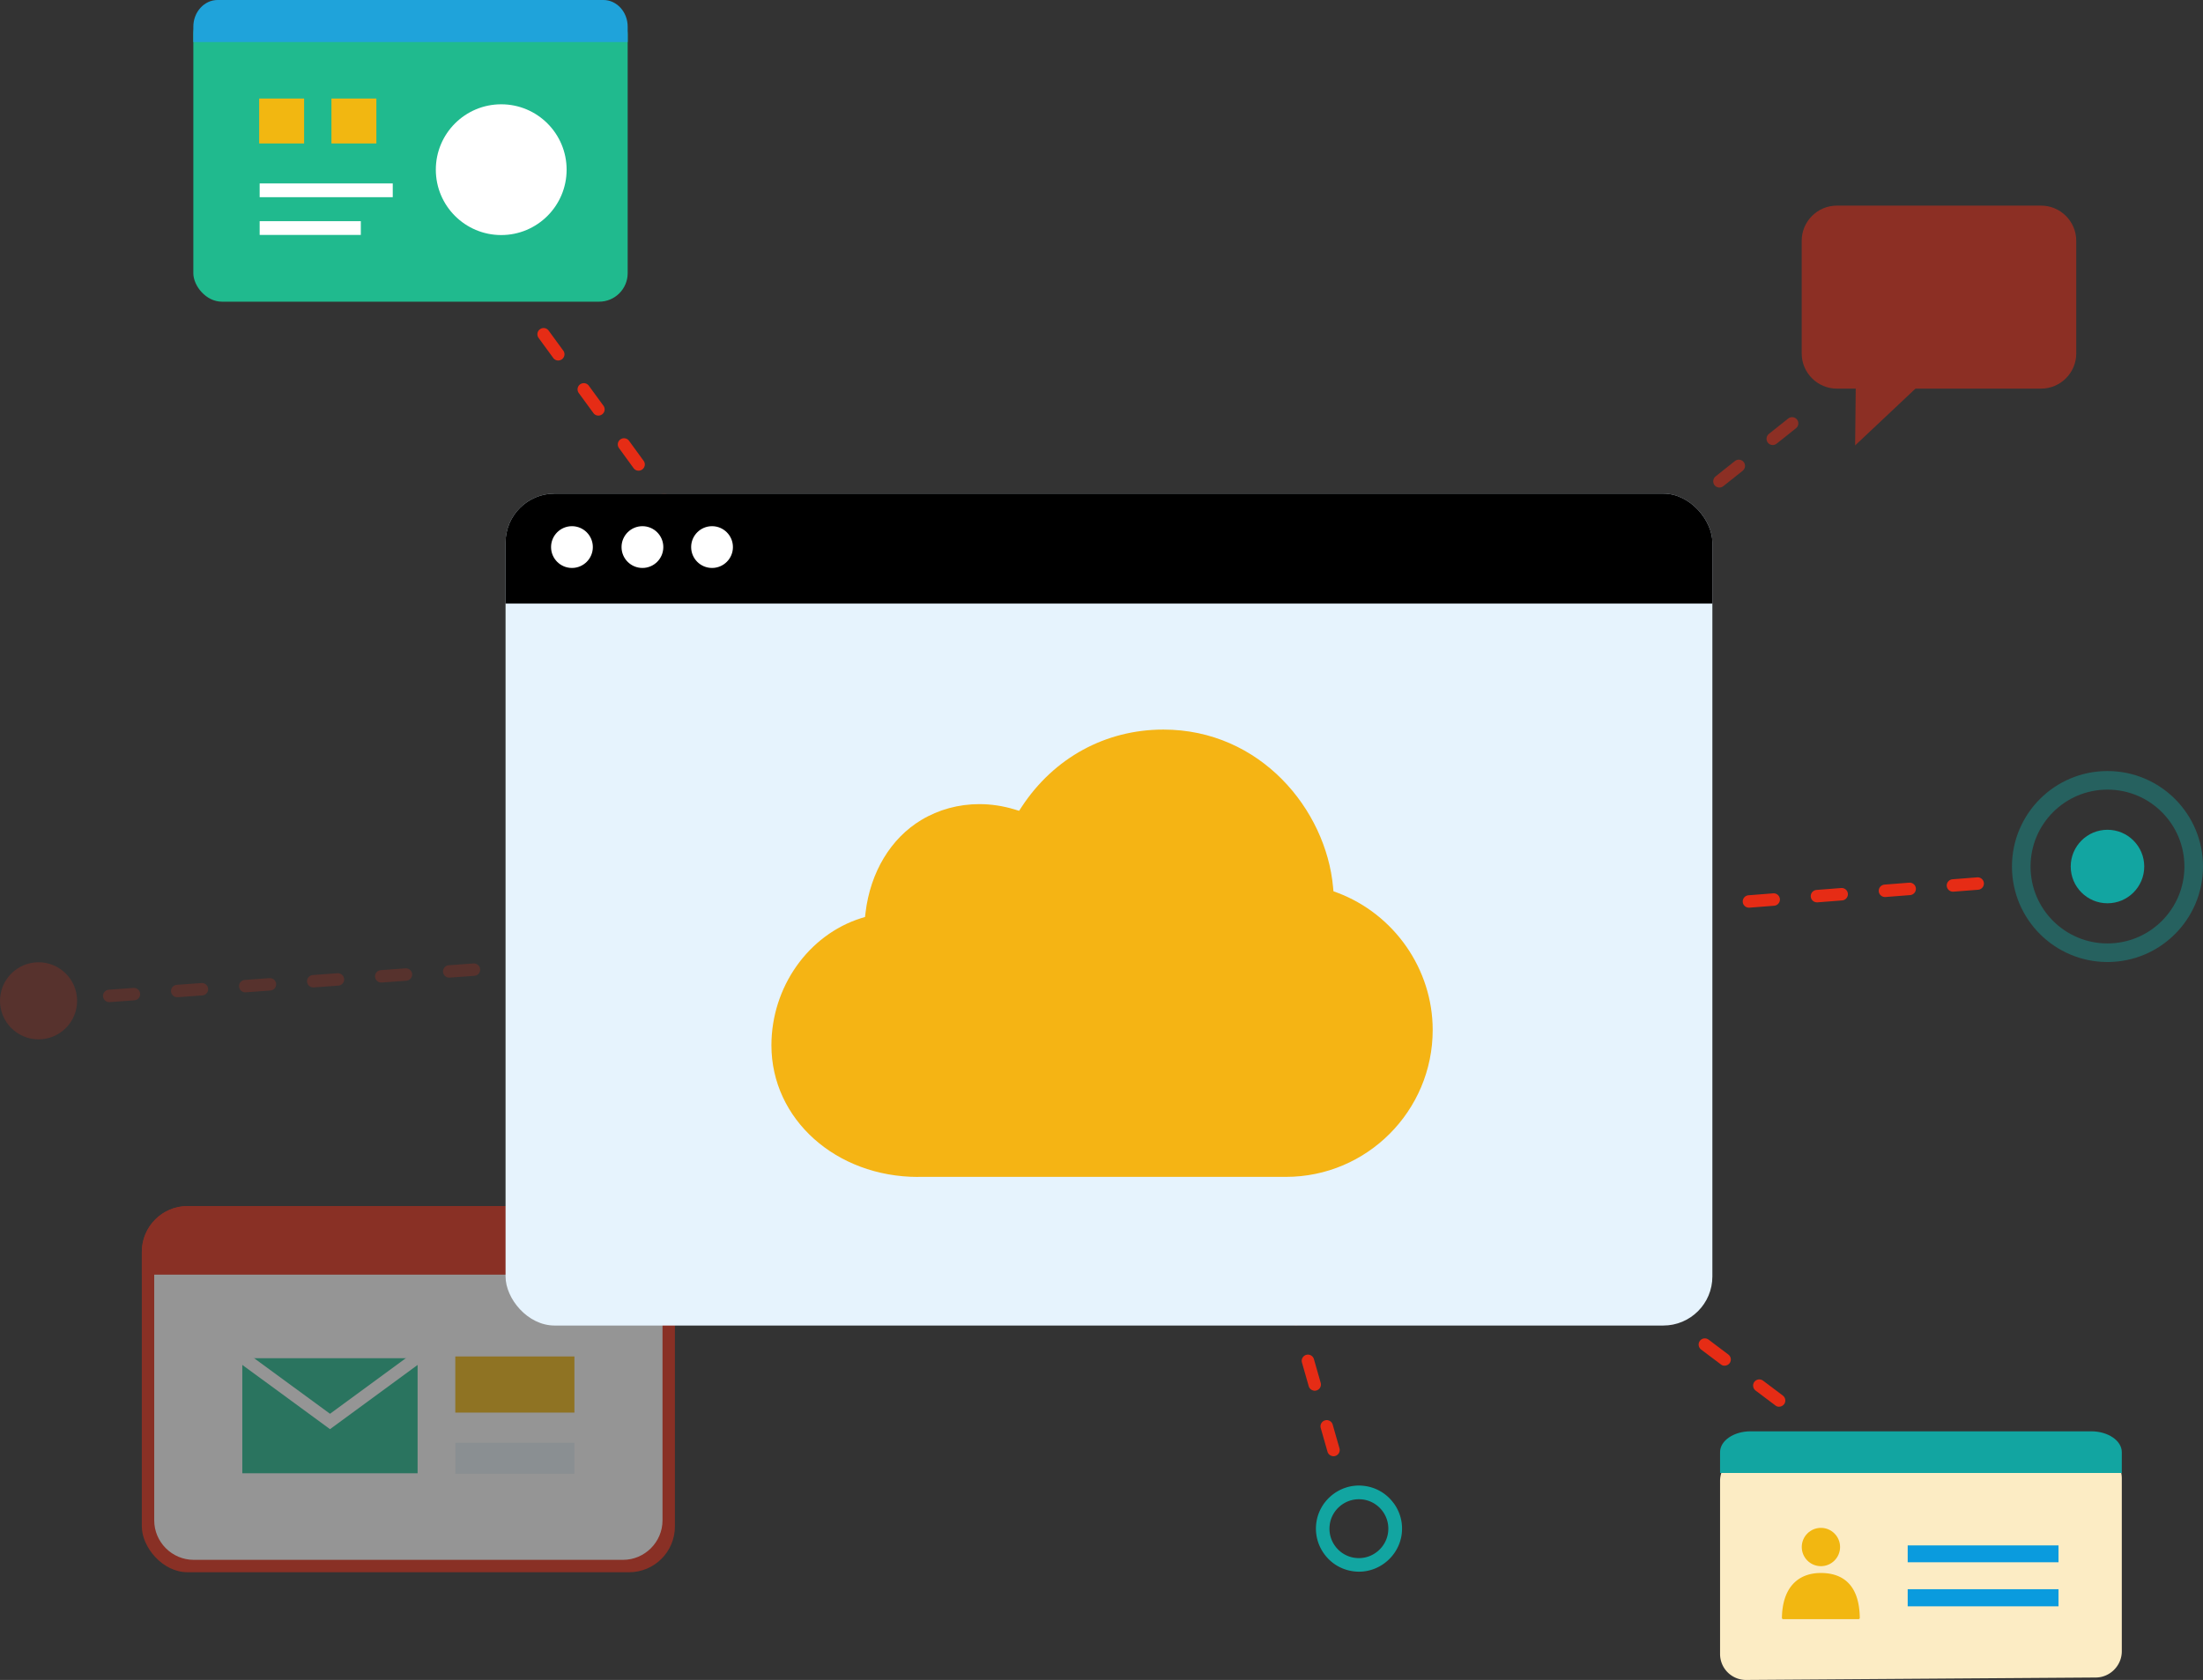 <svg id="_レイヤー_1" xmlns="http://www.w3.org/2000/svg" viewBox="0 0 355.4 271.09"><rect x="0" y="0" width="355.4" height="271.09" fill="#333333" stroke="none"/><defs><clipPath id="clippath"><rect class="cls-1" x="22.88" y="194.62" width="86" height="59.09" rx="7.39" ry="7.39"/></clipPath><clipPath id="clippath-1"><rect class="cls-1" x="81.56" y="79.65" width="194.69" height="134.25" rx="7.91" ry="7.91"/></clipPath><style>.cls-1{fill:none}.cls-10{fill:#e62c15}.cls-12{fill:#fff}.cls-13{fill:#f2b711}.cls-16{fill:#20ba8e}.cls-17{fill:#12a5a1}</style></defs><circle cx="339.99" cy="139.83" r="13.91" opacity=".4" stroke="#12a5a1" stroke-width="3" stroke-miterlimit="10" fill="none"/><g opacity=".5"><path class="cls-10" d="M191.38 147.27c-.29 0-.58-.13-.78-.38-.34-.43-.27-1.06.16-1.41l3.13-2.49c.43-.34 1.06-.27 1.41.16.34.43.27 1.06-.16 1.41l-3.13 2.49c-.18.15-.4.22-.62.22zm8.6-6.86c-.29 0-.58-.13-.78-.38-.34-.43-.27-1.06.16-1.41l3.13-2.49c.43-.34 1.06-.27 1.41.16.34.43.27 1.06-.16 1.41l-3.13 2.49c-.18.15-.4.22-.62.22zm8.6-6.86c-.29 0-.58-.13-.78-.38-.34-.43-.27-1.06.16-1.41l3.13-2.49c.43-.34 1.06-.27 1.41.16s.27 1.06-.16 1.41l-3.13 2.49c-.18.15-.4.22-.62.22zm8.6-6.86c-.29 0-.58-.13-.78-.38-.34-.43-.27-1.06.16-1.41l3.13-2.49c.43-.34 1.06-.27 1.41.16.34.43.27 1.06-.16 1.41l-3.13 2.49c-.18.15-.4.22-.62.22zm8.6-6.86c-.29 0-.58-.13-.78-.38-.34-.43-.27-1.06.16-1.41l3.13-2.49c.43-.34 1.06-.27 1.41.16s.27 1.06-.16 1.41l-3.13 2.49c-.18.15-.4.22-.62.22zm8.6-6.86c-.29 0-.58-.13-.78-.38-.34-.43-.27-1.06.16-1.41l3.13-2.49c.43-.34 1.06-.27 1.41.16.34.43.27 1.06-.16 1.41l-3.13 2.49c-.18.15-.4.22-.62.22zm8.6-6.86c-.29 0-.58-.13-.78-.38-.34-.43-.27-1.06.16-1.41l3.13-2.49c.43-.34 1.06-.27 1.41.16s.27 1.06-.16 1.41l-3.13 2.49c-.18.15-.4.22-.62.22zm8.6-6.86c-.29 0-.58-.13-.78-.38-.34-.43-.27-1.06.16-1.41l3.13-2.49c.43-.34 1.06-.27 1.41.16s.27 1.06-.16 1.41l-3.13 2.49c-.18.15-.4.22-.62.22zm8.6-6.86c-.29 0-.58-.13-.78-.38-.34-.43-.27-1.06.16-1.41l3.13-2.49c.43-.34 1.06-.27 1.41.16.34.43.27 1.06-.16 1.41l-3.13 2.49c-.18.15-.4.22-.62.22zm8.6-6.86c-.29 0-.58-.13-.78-.38-.34-.43-.27-1.06.16-1.41l3.13-2.49c.43-.34 1.06-.27 1.41.16.34.43.27 1.06-.16 1.41l-3.13 2.49c-.18.15-.4.22-.62.22zm8.6-6.86c-.29 0-.58-.13-.78-.38-.34-.43-.27-1.06.16-1.41l3.13-2.49c.43-.34 1.06-.27 1.41.16.34.43.27 1.06-.16 1.41l-3.13 2.49c-.18.15-.4.22-.62.22zm8.6-6.86c-.29 0-.58-.13-.78-.38-.34-.43-.27-1.06.16-1.41l3.13-2.49c.43-.34 1.06-.27 1.41.16.34.43.27 1.06-.16 1.41l-3.13 2.49c-.18.15-.4.22-.62.22zm13.45-14.63h15.45l-15.6 14.69.15-14.69z"/><path d="M334.95 57.04c0 3.12-2.55 5.67-5.67 5.67h-32.95c-3.12 0-5.67-2.55-5.67-5.67V38.85c0-3.12 2.55-5.67 5.67-5.67h32.95c3.12 0 5.67 2.55 5.67 5.67v18.19z" fill-rule="evenodd" fill="#e62c15"/></g><path class="cls-10" d="M167.39 164.76a.975.975 0 01-.38-.32l-2.36-3.23a.996.996 0 01.22-1.4c.45-.32 1.07-.23 1.4.22l2.36 3.23c.33.45.23 1.07-.22 1.4-.31.22-.7.25-1.02.1zm-6.48-8.89a.975.975 0 01-.38-.32l-2.35-3.23a.996.996 0 01.22-1.4.996.996 0 011.4.22l2.35 3.23c.33.45.23 1.07-.22 1.4-.31.22-.7.25-1.02.1zm-6.48-8.89a.975.975 0 01-.38-.32l-2.36-3.23a.996.996 0 01.22-1.4c.45-.32 1.07-.23 1.4.22l2.36 3.23c.33.45.23 1.07-.22 1.4-.31.22-.7.25-1.02.1zm-6.48-8.89a.975.975 0 01-.38-.32l-2.36-3.23a.996.996 0 01.22-1.4.996.996 0 011.4.22l2.36 3.23c.33.45.23 1.07-.22 1.4-.31.22-.7.25-1.02.1zm-6.48-8.89a.975.975 0 01-.38-.32l-2.36-3.23a.996.996 0 01.22-1.4c.45-.32 1.07-.23 1.4.22l2.36 3.23c.33.45.23 1.07-.22 1.4-.31.22-.7.25-1.02.1zm-6.48-8.89a.975.975 0 01-.38-.32l-2.36-3.23a.996.996 0 01.22-1.4.996.996 0 011.4.22l2.36 3.23c.33.45.23 1.07-.22 1.4-.31.22-.7.25-1.02.1zm-6.48-8.89a.975.975 0 01-.38-.32l-2.36-3.23c-.33-.45-.23-1.07.22-1.4s1.07-.23 1.4.22l2.36 3.23c.33.45.23 1.07-.22 1.4-.31.22-.7.25-1.02.1zm-6.48-8.89a.975.975 0 01-.38-.32l-2.36-3.23c-.33-.45-.23-1.07.22-1.4s1.07-.23 1.4.22l2.36 3.23c.33.45.23 1.07-.22 1.4-.31.22-.7.25-1.02.1zm-6.48-8.89a.975.975 0 01-.38-.32l-2.36-3.23a.996.996 0 01.22-1.4.996.996 0 011.4.22l2.36 3.23c.33.45.23 1.07-.22 1.4-.31.22-.7.25-1.02.1zm-6.48-8.89a.975.975 0 01-.38-.32l-2.36-3.23a.996.996 0 01.22-1.4.996.996 0 011.4.22l2.36 3.23c.33.45.23 1.07-.22 1.4-.31.22-.7.25-1.02.1zm-6.48-8.89a.975.975 0 01-.38-.32l-2.35-3.23a.996.996 0 01.22-1.4c.45-.32 1.07-.23 1.4.22l2.35 3.23c.33.45.23 1.07-.22 1.4-.31.22-.7.25-1.02.1zm-6.48-8.89a.975.975 0 01-.38-.32l-2.36-3.23a.996.996 0 01.22-1.4c.45-.32 1.07-.23 1.4.22l2.36 3.23c.33.45.23 1.07-.22 1.4-.31.22-.7.25-1.02.1zm-6.48-8.89a.975.975 0 01-.38-.32l-2.36-3.23a.996.996 0 01.22-1.4.996.996 0 011.4.22l2.36 3.23c.33.45.23 1.07-.22 1.4-.31.22-.7.25-1.02.1z"/><path stroke="#0a9bde" stroke-dasharray="0 0 4 7" stroke-linecap="round" stroke-linejoin="round" stroke-width="2" fill="none" d="M98.65 204.51l91.82-52.05"/><path class="cls-10" d="M286.97 227c-.19 0-.39-.07-.55-.2l-3.2-2.41c-.44-.33-.53-.96-.2-1.4.33-.44.96-.53 1.4-.2l3.2 2.41c.44.33.53.96.2 1.4-.21.27-.53.41-.85.4zm-8.79-6.62c-.19 0-.39-.07-.55-.2l-3.2-2.41c-.44-.33-.53-.96-.2-1.4s.96-.53 1.4-.2l3.2 2.41c.44.33.53.96.2 1.4-.21.27-.53.41-.85.4zm-8.79-6.62c-.19 0-.39-.07-.55-.2l-3.2-2.41c-.44-.33-.53-.96-.2-1.4s.96-.53 1.4-.2l3.2 2.41c.44.33.53.96.2 1.4-.21.27-.53.41-.85.4zm-8.79-6.62c-.19 0-.39-.07-.55-.2l-3.2-2.41c-.44-.33-.53-.96-.2-1.4.33-.44.96-.53 1.4-.2l3.2 2.41c.44.33.53.96.2 1.4-.21.27-.53.41-.85.4zm-8.79-6.62c-.19 0-.39-.07-.55-.2l-3.2-2.41c-.44-.33-.53-.96-.2-1.4.33-.44.96-.53 1.4-.2l3.2 2.41c.44.33.53.96.2 1.4-.21.27-.53.41-.85.4zm-8.79-6.62c-.19 0-.39-.07-.55-.2l-3.2-2.41c-.44-.33-.53-.96-.2-1.4.33-.44.96-.53 1.4-.2l3.2 2.41c.44.33.53.96.2 1.4-.21.27-.53.41-.85.4zm-8.79-6.62c-.19 0-.39-.07-.55-.2l-3.2-2.41c-.44-.33-.53-.96-.2-1.4s.96-.53 1.4-.2l3.2 2.41c.44.33.53.96.2 1.4-.21.27-.53.41-.85.4zm-8.79-6.62c-.19 0-.39-.07-.55-.2l-3.2-2.41c-.44-.33-.53-.96-.2-1.4.33-.44.96-.53 1.4-.2l3.2 2.41c.44.33.53.96.2 1.4-.21.27-.53.41-.85.4zm-8.79-6.62c-.19 0-.39-.07-.55-.2l-3.2-2.41c-.44-.33-.53-.96-.2-1.4.33-.44.96-.53 1.4-.2l3.2 2.41c.44.33.53.96.2 1.4-.21.27-.53.41-.85.4zm-8.79-6.62c-.19 0-.39-.07-.55-.2l-3.2-2.41c-.44-.33-.53-.96-.2-1.4.33-.44.96-.53 1.4-.2l3.2 2.41c.44.33.53.96.2 1.4-.21.27-.53.41-.85.4zm-8.79-6.62c-.19 0-.39-.07-.55-.2l-3.2-2.41c-.44-.33-.53-.96-.2-1.4.33-.44.96-.53 1.4-.2l3.2 2.41c.44.33.53.96.2 1.4-.21.27-.53.41-.85.4zm-8.79-6.62c-.19 0-.39-.07-.55-.2l-3.2-2.41c-.44-.33-.53-.96-.2-1.4.33-.44.96-.53 1.4-.2l3.2 2.41c.44.33.53.96.2 1.4-.21.27-.53.41-.85.4z"/><path class="cls-10" d="M185.73 154.03c-.52 0-.96-.4-1-.92a.997.997 0 01.92-1.07l1.68-.13a.99.99 0 011.07.92.997.997 0 01-.92 1.07l-1.68.13h-.08zm8.66-.68c-.52 0-.96-.4-1-.92-.04-.55.37-1.03.92-1.08l3.99-.31c.56-.04 1.03.37 1.08.92.04.55-.37 1.03-.92 1.08l-3.99.31h-.08zm10.97-.86c-.52 0-.96-.4-1-.92-.04-.55.37-1.03.92-1.08l3.99-.31a.997.997 0 11.15 1.99l-3.99.31h-.08zm10.97-.86c-.52 0-.96-.4-1-.92-.04-.55.37-1.03.92-1.08l3.99-.31a1 1 0 011.08.92c.04.55-.37 1.03-.92 1.08l-3.99.31h-.08zm10.97-.86c-.52 0-.96-.4-1-.92a.997.997 0 01.92-1.07l3.99-.31c.56-.05 1.03.37 1.08.92s-.37 1.03-.92 1.08l-3.99.31h-.08zm10.97-.86c-.52 0-.96-.4-1-.92-.04-.55.37-1.03.92-1.08l3.99-.31c.55-.04 1.03.37 1.08.92.04.55-.37 1.03-.92 1.08l-3.99.31h-.08zm10.97-.86c-.52 0-.96-.4-1-.92-.04-.55.37-1.03.92-1.08l3.99-.31a1 1 0 011.08.92c.04.55-.37 1.03-.92 1.08l-3.99.31h-.08zm10.97-.86c-.52 0-.96-.4-1-.92-.04-.55.37-1.03.92-1.08l3.99-.31c.55-.05 1.03.37 1.08.92.04.55-.37 1.03-.92 1.08l-3.99.31h-.08zm10.97-.86c-.52 0-.96-.4-1-.92-.04-.55.37-1.03.92-1.08l3.99-.31c.56-.04 1.03.37 1.08.92s-.37 1.03-.92 1.08l-3.99.31h-.08zm10.97-.86c-.52 0-.96-.4-1-.92-.04-.55.37-1.03.92-1.08l3.99-.31c.56-.04 1.03.37 1.08.92.04.55-.37 1.03-.92 1.08l-3.99.31h-.08zm10.97-.86c-.52 0-.96-.4-1-.92-.04-.55.37-1.03.92-1.08l3.99-.31a1 1 0 011.08.92c.04.55-.37 1.03-.92 1.08l-3.99.31h-.08zm10.97-.86c-.52 0-.96-.4-1-.92-.04-.55.37-1.03.92-1.08l3.99-.31a1 1 0 011.08.92c.04.55-.37 1.03-.92 1.08l-3.99.31h-.08zm10.97-.86c-.52 0-.96-.4-1-.92-.04-.55.37-1.03.92-1.08l3.99-.31c.56-.04 1.03.37 1.08.92.04.55-.37 1.03-.92 1.08l-3.99.31h-.08z"/><g opacity=".2"><path class="cls-10" d="M17.62 161.71c-.52 0-.96-.4-1-.93-.04-.55.38-1.03.93-1.07l3.99-.29c.56-.03 1.03.38 1.07.93.04.55-.38 1.03-.93 1.07l-3.99.29h-.07zm10.97-.79c-.52 0-.96-.4-1-.93-.04-.55.38-1.03.93-1.07l3.99-.29c.56-.03 1.03.38 1.07.93.04.55-.38 1.03-.93 1.07l-3.99.29h-.07zm10.97-.79c-.52 0-.96-.4-1-.93-.04-.55.38-1.03.93-1.07l3.99-.29c.56-.03 1.03.38 1.07.93.04.55-.38 1.03-.93 1.07l-3.99.29h-.07zm10.97-.79c-.52 0-.96-.4-1-.93-.04-.55.38-1.03.93-1.07l3.99-.29c.56-.03 1.03.38 1.07.93.04.55-.38 1.03-.93 1.07l-3.99.29h-.07zm10.97-.79c-.52 0-.96-.4-1-.93-.04-.55.38-1.03.93-1.07l3.99-.29c.56-.03 1.03.38 1.07.93.04.55-.38 1.03-.93 1.07l-3.99.29h-.07zm10.97-.79c-.52 0-.96-.4-1-.93-.04-.55.38-1.03.93-1.07l3.99-.29c.56-.03 1.03.38 1.07.93.04.55-.38 1.03-.93 1.07l-3.99.29h-.07zm10.97-.79c-.52 0-.96-.4-1-.93-.04-.55.38-1.03.93-1.07l3.99-.29c.56-.03 1.03.38 1.07.93.04.55-.38 1.03-.93 1.07l-3.99.29h-.07zm10.97-.79c-.52 0-.96-.4-1-.93-.04-.55.38-1.03.93-1.07l3.99-.29c.56-.03 1.03.38 1.07.93.04.55-.38 1.03-.93 1.07l-3.99.29h-.07zm10.97-.79c-.52 0-.96-.4-1-.93-.04-.55.38-1.03.93-1.07l3.99-.29c.56-.03 1.03.38 1.07.93.04.55-.38 1.03-.93 1.07l-3.99.29h-.07zm10.97-.79c-.52 0-.96-.4-1-.93-.04-.55.38-1.03.93-1.07l3.99-.29c.56-.03 1.03.38 1.07.93.04.55-.38 1.03-.93 1.07l-3.99.29h-.07zm10.97-.79c-.52 0-.96-.4-1-.93-.04-.55.38-1.03.93-1.07l3.99-.29c.56-.02 1.03.38 1.07.93s-.38 1.03-.93 1.07l-3.99.29h-.07zm10.97-.79c-.52 0-.96-.4-1-.93-.04-.55.38-1.03.93-1.07l3.99-.29c.56-.03 1.03.38 1.07.93.04.55-.38 1.03-.93 1.07l-3.99.29h-.07zm10.97-.79c-.52 0-.96-.4-1-.93-.04-.55.38-1.03.93-1.07l3.99-.29c.56-.02 1.03.38 1.07.93s-.38 1.03-.93 1.07l-3.99.29h-.07zm10.97-.79c-.52 0-.96-.4-1-.93-.04-.55.38-1.03.93-1.07l3.99-.29c.56-.03 1.03.38 1.07.93s-.38 1.03-.93 1.07l-3.99.29h-.07zm10.97-.79c-.52 0-.96-.4-1-.93-.04-.55.38-1.03.93-1.07l3.99-.29c.56-.03 1.03.38 1.07.93s-.38 1.03-.93 1.07l-3.99.29h-.07zm10.97-.79c-.52 0-.96-.4-1-.93-.04-.55.38-1.03.93-1.07l3.99-.29c.56-.03 1.03.38 1.07.93.04.55-.38 1.03-.93 1.07l-3.99.29h-.07z"/><circle class="cls-10" cx="6.22" cy="161.5" r="6.22"/></g><path class="cls-10" d="M214.97 234.97c-.38-.06-.7-.33-.81-.71l-1.1-3.85a1.004 1.004 0 011.93-.55l1.1 3.85a1.004 1.004 0 01-1.11 1.27zm-3.03-10.57c-.38-.06-.7-.33-.81-.71l-1.1-3.85a1.004 1.004 0 011.93-.55l1.1 3.85a1.004 1.004 0 01-1.11 1.27zm-3.03-10.57a.987.987 0 01-.81-.71l-1.1-3.84a1.004 1.004 0 011.93-.55l1.1 3.84a1.004 1.004 0 01-1.11 1.27zm-3.03-10.57a.987.987 0 01-.81-.71l-1.1-3.85c-.15-.53.15-1.08.69-1.24.53-.15 1.08.16 1.24.69L207 202a1.004 1.004 0 01-1.11 1.27zm-3.03-10.57c-.38-.06-.7-.33-.81-.71l-1.1-3.85a1.004 1.004 0 011.93-.55l1.1 3.85a1.004 1.004 0 01-1.11 1.27zm-3.03-10.57a.987.987 0 01-.81-.71l-1.1-3.84a1.004 1.004 0 011.93-.55l1.1 3.84a1.004 1.004 0 01-1.11 1.27zm-3.03-10.57a.987.987 0 01-.81-.71l-1.1-3.85a1.004 1.004 0 011.93-.55l1.1 3.85a1.004 1.004 0 01-1.11 1.27zm-3.03-10.57c-.38-.06-.7-.33-.81-.71l-1.1-3.84a1.004 1.004 0 011.93-.55l1.1 3.84a1.004 1.004 0 01-1.11 1.27z"/><path class="cls-17" d="M224.81 242.54a6.88 6.88 0 00-4.55-2.74c-.34-.05-.69-.08-1.03-.08-3.41 0-6.36 2.54-6.86 5.92-.27 1.83.18 3.66 1.29 5.16a6.88 6.88 0 004.55 2.74c.34.05.69.08 1.03.08 3.41 0 6.36-2.55 6.87-5.92.27-1.83-.18-3.66-1.29-5.16zm-10.28 3.43c.34-2.31 2.36-4.04 4.69-4.04.23 0 .47.02.71.05 2.59.39 4.38 2.81 3.99 5.4-.34 2.31-2.36 4.05-4.69 4.05-.23 0-.47-.02-.71-.05a4.712 4.712 0 01-3.11-1.87 4.716 4.716 0 01-.88-3.52z"/><g clip-path="url(#clippath)" opacity=".48"><rect class="cls-12" x="23.88" y="195.62" width="84" height="57.09" rx="6.37" ry="6.37"/><path class="cls-10" d="M106.88 196.62v48.72c0 3.5-2.87 6.37-6.37 6.37H31.25c-3.5 0-6.37-2.87-6.37-6.37v-42.35c0-3.5 2.87-6.37 6.37-6.37h75.63m2 4.37c0-3.5-2.87-6.37-6.37-6.37H29.25c-3.5 0-6.37 2.87-6.37 6.37v46.35c0 3.5 2.87 6.37 6.37 6.37h73.26c3.5 0 6.37-2.87 6.37-6.37v-46.35z"/><path class="cls-10" d="M22.88 194.62h86v11.07h-86z"/><path class="cls-13" d="M73.45 218.89h19.22v9.06H73.45z"/><path fill="#e9f2f9" d="M73.45 232.82h19.22v5H73.45z"/><path class="cls-16" transform="rotate(-180 53.235 228.45)" d="M39.1 219.16h28.28v18.57H39.1z"/><path stroke-width="2" stroke="#fff" stroke-miterlimit="10" fill="none" d="M39.1 219.02l14.14 10.36 14.13-10.36"/></g><rect class="cls-16" x="31.19" y=".94" width="70.07" height="47.74" rx="4.6" ry="4.6"/><rect class="cls-1" x="31.19" y=".94" width="70.07" height="54.38" rx="3.56" ry="3.56"/><path class="cls-13" d="M41.81 15.9h7.25v7.25h-7.25zm11.66 0h7.25v7.25h-7.25z"/><path d="M97.35 0H35.1c-2.15 0-3.91 1.94-3.91 4.3v2.49h70.07V4.3c0-2.37-1.76-4.3-3.91-4.3z" fill="#1fa3da"/><path d="M41.89 30.71h21.47M41.89 36.8h16.32" stroke-width="2.22" stroke-miterlimit="10" stroke="#fff" fill="none"/><circle class="cls-12" cx="80.86" cy="27.38" r="10.55"/><path d="M342.3 266.46c0 2.32-1.9 4.23-4.21 4.24l-56.39.39a4.185 4.185 0 01-4.21-4.18v-27.92c0-2.32 1.9-4.23 4.21-4.24l56.39-.39a4.185 4.185 0 014.21 4.18v27.92z" fill="#fcecc4"/><path class="cls-17" d="M337.37 230.97h-54.96c-2.71 0-4.92 1.51-4.92 3.36v3.36h64.81v-3.36c0-1.85-2.22-3.36-4.92-3.36z"/><path d="M307.76 256.45h24.33v2.76h-24.33zm0-7.07h24.33v2.72h-24.33z" fill="#0a9bde"/><circle class="cls-13" cx="293.76" cy="249.64" r="3.09"/><path class="cls-13" d="M299.83 261.28h-12.16a.2.2 0 01-.2-.2c.07-4.91 2.6-7.25 6.28-7.25s6.22 2.05 6.28 7.25a.2.2 0 01-.2.2z"/><circle class="cls-17" cx="339.99" cy="139.83" r="5.93"/><rect x="81.56" y="79.65" width="194.69" height="134.25" rx="7.91" ry="7.91" fill="#e6f3fd"/><g clip-path="url(#clippath-1)"><path d="M78.78 75.82h198.74V97.4H78.78z"/></g><circle class="cls-12" cx="92.27" cy="88.28" r="3.37"/><circle class="cls-12" cx="103.64" cy="88.28" r="3.37"/><circle class="cls-12" cx="114.87" cy="88.28" r="3.37"/><path d="M148.12 189.92c-13.27 0-23.67-9.33-23.67-21.24 0-9.38 5.94-17.81 14.45-20.51l.65-.2.08-.68c.78-6.54 4.06-12 9-14.97 2.79-1.68 6.03-2.56 9.36-2.56 1.9 0 3.81.29 5.67.85l.75.23.43-.66c5.2-7.91 13.53-12.45 22.84-12.45 15.68 0 26.24 12.93 27.38 25.43l.06.66.62.23c9.2 3.46 15.39 12.36 15.39 22.15 0 13.08-10.62 23.71-23.67 23.71h-59.32z" fill="#f5b414"/></svg>